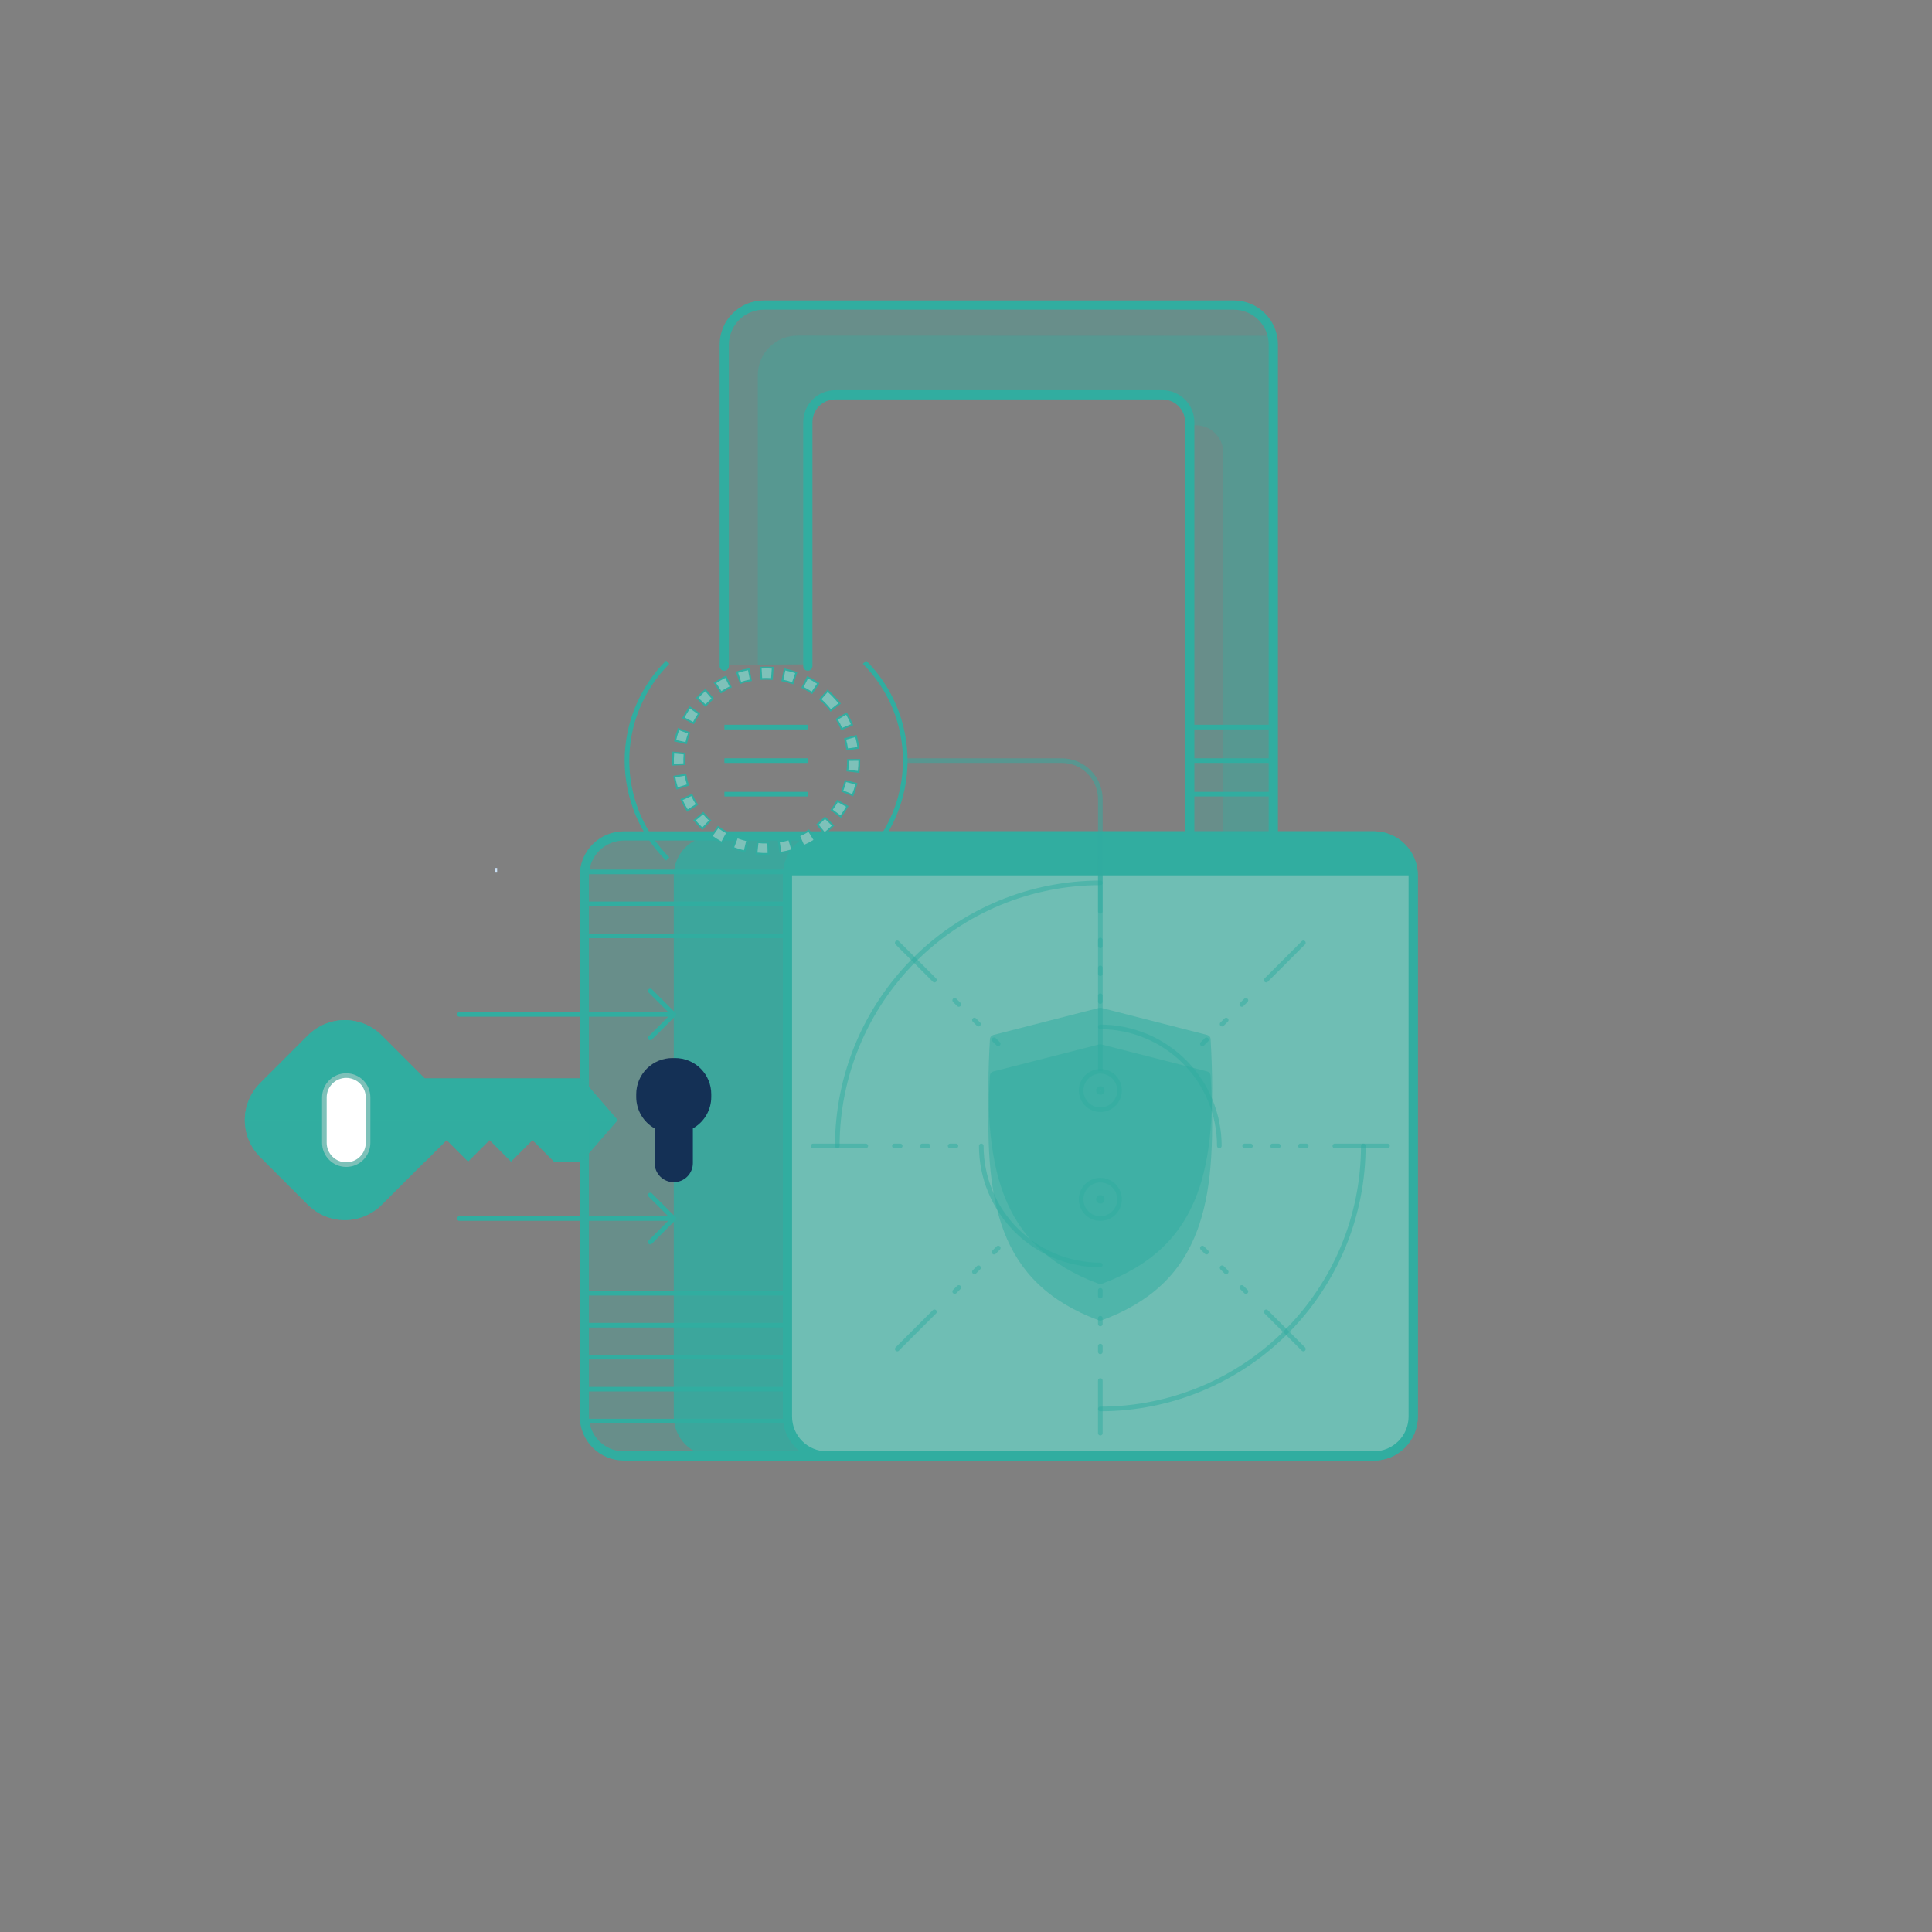 <?xml version="1.0" encoding="utf-8"?>
<!-- Generator: Adobe Illustrator 16.0.0, SVG Export Plug-In . SVG Version: 6.00 Build 0)  -->
<!DOCTYPE svg PUBLIC "-//W3C//DTD SVG 1.1//EN" "http://www.w3.org/Graphics/SVG/1.1/DTD/svg11.dtd">
<svg version="1.1" id="Layer_1" xmlns="http://www.w3.org/2000/svg" xmlns:xlink="http://www.w3.org/1999/xlink" x="0px" y="0px"
	 width="1080px" height="1080px" viewBox="0 0 1080 1080" enable-background="new 0 0 1080 1080" xml:space="preserve">
<rect x="0" y="0" width="1080" height="1080" fill="#808080" stroke="none"/>
<g>
	<path fill="#31ADA0" d="M172.11,673.479l-26.708-26.711c-1.354-1.355-2.563-2.83-3.627-4.423c-1.063-1.594-1.962-3.274-2.695-5.045
		s-1.285-3.595-1.661-5.474c-0.372-1.878-0.559-3.776-0.559-5.691c0-1.916,0.187-3.813,0.559-5.692
		c0.376-1.88,0.928-3.704,1.661-5.474s1.632-3.452,2.695-5.045c1.063-1.594,2.272-3.067,3.627-4.424l26.708-26.709
		c1.354-1.355,2.828-2.564,4.422-3.629c1.592-1.062,3.273-1.961,5.044-2.695c1.771-0.732,3.597-1.285,5.474-1.659
		c1.879-0.374,3.775-0.56,5.691-0.56s3.814,0.186,5.691,0.56c1.879,0.374,3.703,0.927,5.472,1.659
		c1.771,0.734,3.452,1.633,5.046,2.695c1.592,1.064,3.068,2.273,4.421,3.629l24.041,24.042h87.685l20.174,23.317l-20.189,23.301
		h-15.548l0.127-0.143l-11.997-11.998l-11.996,11.998l-11.997-11.998l-11.997,11.998l-11.996-11.998L237.68,649.31l-0.282,0.143
		l-24.041,24.043c-1.357,1.354-2.828,2.562-4.42,3.625c-1.596,1.062-3.275,1.96-5.047,2.692c-1.768,0.732-3.594,1.284-5.471,1.657
		c-1.879,0.373-3.775,0.559-5.689,0.559c-1.914-0.001-3.811-0.188-5.689-0.562c-1.877-0.375-3.703-0.928-5.471-1.662
		c-1.768-0.732-3.45-1.631-5.041-2.695C174.937,676.044,173.465,674.833,172.11,673.479L172.11,673.479z"/>
	<path opacity="0.3" fill="#31ADA0" d="M689.693,170.581H426.973c-1.45,0-2.889,0.141-4.313,0.425
		c-1.421,0.282-2.805,0.702-4.143,1.256c-1.343,0.556-2.613,1.237-3.822,2.043c-1.205,0.807-2.322,1.723-3.348,2.749
		s-1.943,2.142-2.75,3.349c-0.806,1.207-1.486,2.48-2.041,3.82c-0.555,1.342-0.975,2.724-1.256,4.147
		c-0.285,1.423-0.426,2.861-0.426,4.312v178.847h46.645V236.032c0-1.007,0.098-2.003,0.293-2.99
		c0.199-0.988,0.488-1.946,0.872-2.875c0.388-0.931,0.858-1.813,1.417-2.651c0.559-0.836,1.195-1.61,1.904-2.322
		c0.712-0.712,1.486-1.348,2.324-1.907c0.837-0.559,1.719-1.031,2.65-1.417c0.93-0.385,1.888-0.675,2.877-0.872
		c0.984-0.196,1.982-0.294,2.986-0.294h182.916c1.008,0,2.002,0.098,2.991,0.294c0.987,0.197,1.944,0.487,2.874,0.872
		c0.93,0.386,1.814,0.858,2.65,1.417s1.609,1.195,2.322,1.907c0.712,0.712,1.348,1.486,1.906,2.322
		c0.559,0.837,1.032,1.72,1.417,2.651c0.385,0.93,0.677,1.888,0.872,2.875c0.195,0.987,0.294,1.983,0.294,2.99v280.449h24.607
		c1.452,0,2.892-0.141,4.313-0.424c1.421-0.283,2.805-0.703,4.145-1.258c1.341-0.556,2.614-1.235,3.82-2.042
		c1.207-0.806,2.322-1.723,3.348-2.749c1.027-1.026,1.945-2.144,2.75-3.35c0.806-1.207,1.486-2.48,2.043-3.82
		c0.555-1.34,0.975-2.723,1.257-4.146c0.282-1.424,0.425-2.861,0.425-4.312V192.619c-0.004-1.448-0.15-2.883-0.434-4.302
		c-0.287-1.42-0.711-2.799-1.268-4.136s-1.237-2.606-2.045-3.81c-0.807-1.203-1.725-2.316-2.748-3.339
		c-1.027-1.023-2.141-1.936-3.347-2.74c-1.206-0.804-2.478-1.482-3.815-2.036c-1.338-0.553-2.719-0.971-4.139-1.253
		C692.577,170.722,691.144,170.581,689.693,170.581z"/>
	<path opacity="0.3" fill="#31ADA0" d="M445.707,187.614c-1.448,0-2.886,0.142-4.31,0.425c-1.425,0.283-2.806,0.703-4.144,1.258
		c-1.343,0.556-2.616,1.235-3.823,2.042c-1.204,0.806-2.322,1.723-3.35,2.749c-1.025,1.026-1.94,2.142-2.748,3.349
		c-0.805,1.207-1.486,2.48-2.04,3.822c-0.555,1.34-0.976,2.723-1.257,4.146c-0.285,1.424-0.426,2.861-0.426,4.312v161.813
		l27.908-0.285V236.032c0-1.007,0.098-2.003,0.293-2.99c0.199-0.988,0.488-1.946,0.872-2.875c0.388-0.931,0.858-1.813,1.417-2.651
		c0.559-0.836,1.195-1.61,1.906-2.322c0.71-0.712,1.484-1.348,2.322-1.907c0.837-0.559,1.719-1.031,2.65-1.417
		c0.93-0.385,1.888-0.675,2.877-0.872c0.984-0.196,1.982-0.294,2.988-0.294h182.914c1.008,0,2.002,0.098,2.991,0.294
		c0.987,0.197,1.944,0.487,2.874,0.872c0.93,0.386,1.814,0.858,2.65,1.417s1.609,1.195,2.322,1.907
		c0.712,0.712,1.348,1.486,1.906,2.322c0.559,0.837,1.032,1.72,1.417,2.651c0.385,0.93,0.677,1.888,0.872,2.875
		c0.195,0.987,0.294,1.983,0.294,2.99v1.705h3.409c1.009,0,2.002,0.098,2.992,0.295c0.984,0.196,1.944,0.486,2.874,0.872
		c0.929,0.385,1.813,0.856,2.649,1.416c0.836,0.561,1.611,1.195,2.322,1.907c0.713,0.712,1.348,1.486,1.907,2.324
		c0.56,0.836,1.032,1.72,1.415,2.65c0.387,0.929,0.678,1.889,0.873,2.875c0.197,0.987,0.295,1.984,0.295,2.99v263.416h5.87
		c1.452,0,2.892-0.141,4.313-0.424c1.421-0.283,2.805-0.703,4.145-1.258c1.341-0.556,2.614-1.235,3.82-2.042
		c1.207-0.806,2.322-1.723,3.348-2.749c1.027-1.026,1.945-2.144,2.75-3.35c0.806-1.207,1.486-2.48,2.043-3.82
		c0.555-1.34,0.975-2.723,1.257-4.146c0.282-1.424,0.425-2.861,0.425-4.312V192.619c-0.014-1.597-0.193-3.175-0.537-4.736
		c-0.915-0.118-1.838-0.182-2.762-0.19L445.707,187.614z"/>
	<path fill="none" stroke="#31ADA0" stroke-width="5.162" stroke-linecap="round" stroke-linejoin="round" d="M451.58,372.382
		v-136.35c0-1.007,0.101-2.003,0.296-2.99c0.196-0.988,0.488-1.946,0.87-2.875c0.387-0.931,0.86-1.813,1.419-2.651
		c0.559-0.836,1.195-1.61,1.904-2.322c0.712-0.712,1.486-1.348,2.324-1.907c0.837-0.559,1.719-1.031,2.648-1.417
		c0.932-0.385,1.887-0.675,2.877-0.872c0.986-0.196,1.982-0.294,2.988-0.294h182.852c1.008,0,2.002,0.098,2.991,0.294
		c0.987,0.197,1.944,0.487,2.874,0.872c0.93,0.386,1.814,0.858,2.65,1.417s1.609,1.195,2.322,1.907
		c0.712,0.712,1.348,1.486,1.906,2.322c0.559,0.837,1.032,1.72,1.417,2.651c0.385,0.93,0.677,1.888,0.872,2.875
		c0.195,0.987,0.294,1.983,0.294,2.99v280.449h24.607c1.452,0,2.892-0.141,4.313-0.424c1.421-0.283,2.805-0.703,4.145-1.258
		c1.341-0.556,2.614-1.235,3.82-2.042c1.207-0.806,2.322-1.723,3.348-2.749c1.027-1.026,1.945-2.144,2.75-3.35
		c0.806-1.207,1.486-2.48,2.043-3.82c0.555-1.34,0.975-2.723,1.257-4.146c0.282-1.424,0.425-2.861,0.425-4.312V192.619
		c0-1.45-0.143-2.888-0.425-4.312c-0.282-1.423-0.702-2.805-1.257-4.146c-0.557-1.341-1.237-2.615-2.043-3.822
		c-0.805-1.207-1.723-2.322-2.75-3.349c-1.025-1.026-2.141-1.942-3.348-2.749c-1.206-0.807-2.479-1.488-3.82-2.043
		c-1.34-0.554-2.724-0.974-4.145-1.257c-1.422-0.283-2.861-0.425-4.313-0.425H426.973c-1.45,0-2.889,0.142-4.313,0.425
		c-1.421,0.283-2.805,0.703-4.143,1.257c-1.343,0.555-2.613,1.236-3.822,2.043c-1.205,0.806-2.322,1.723-3.348,2.749
		c-1.025,1.026-1.943,2.142-2.75,3.349c-0.806,1.207-1.486,2.48-2.041,3.822c-0.555,1.34-0.975,2.723-1.256,4.146
		c-0.285,1.424-0.426,2.861-0.426,4.312v179.763"/>
	
		<line fill="none" stroke="#31ADA0" stroke-width="2.581" stroke-miterlimit="10" x1="404.937" y1="406.448" x2="451.58" y2="406.448"/>
	
		<line fill="none" stroke="#31ADA0" stroke-width="2.581" stroke-miterlimit="10" x1="404.937" y1="425.188" x2="451.58" y2="425.188"/>
	
		<line fill="none" stroke="#31ADA0" stroke-width="2.581" stroke-miterlimit="10" x1="404.937" y1="443.941" x2="451.58" y2="443.941"/>
	
		<line fill="none" stroke="#31ADA0" stroke-width="2.581" stroke-linecap="round" stroke-linejoin="round" x1="665.086" y1="406.448" x2="711.729" y2="406.448"/>
	
		<line fill="none" stroke="#31ADA0" stroke-width="2.581" stroke-linecap="round" stroke-linejoin="round" x1="665.086" y1="425.188" x2="711.729" y2="425.188"/>
	
		<line fill="none" stroke="#31ADA0" stroke-width="2.581" stroke-linecap="round" stroke-linejoin="round" x1="665.086" y1="443.941" x2="711.729" y2="443.941"/>
	<path opacity="0.3" fill="#31ADA0" d="M348.711,467.29H767.94c1.445,0,2.879,0.141,4.299,0.424c1.42,0.282,2.795,0.7,4.133,1.253
		c1.339,0.555,2.607,1.233,3.809,2.037c1.205,0.804,2.318,1.718,3.341,2.742c1.022,1.022,1.936,2.136,2.741,3.339
		c0.805,1.203,1.482,2.473,2.037,3.81c0.553,1.337,0.971,2.715,1.252,4.135c0.282,1.419,0.426,2.852,0.426,4.299v302.518
		c0,1.447-0.144,2.881-0.426,4.3c-0.281,1.419-0.699,2.797-1.252,4.134c-0.555,1.337-1.232,2.606-2.037,3.811
		c-0.806,1.203-1.719,2.316-2.741,3.34c-1.022,1.021-2.136,1.936-3.341,2.74c-1.201,0.804-2.47,1.482-3.809,2.037
		c-1.338,0.553-2.713,0.971-4.133,1.254c-1.42,0.282-2.854,0.423-4.299,0.423H348.711c-1.448,0-2.882-0.141-4.298-0.423
		c-1.42-0.283-2.799-0.701-4.137-1.254c-1.333-0.555-2.604-1.233-3.809-2.037c-1.204-0.805-2.314-1.719-3.34-2.74
		c-1.023-1.024-1.936-2.137-2.738-3.34c-0.803-1.204-1.484-2.474-2.035-3.811c-0.555-1.337-0.973-2.715-1.258-4.134
		c-0.281-1.419-0.42-2.853-0.42-4.3V489.329c0-1.448,0.139-2.88,0.42-4.299c0.285-1.419,0.703-2.798,1.258-4.135
		c0.551-1.337,1.232-2.607,2.035-3.81c0.803-1.203,1.715-2.316,2.738-3.339c1.025-1.024,2.136-1.938,3.34-2.742
		c1.205-0.804,2.476-1.482,3.809-2.037c1.338-0.553,2.717-0.971,4.137-1.253C345.829,467.431,347.263,467.29,348.711,467.29z"/>
	<path opacity="0.8" fill="#31ADA0" d="M398.686,467.29h369.272c1.445,0,2.877,0.141,4.295,0.424c1.42,0.282,2.801,0.7,4.135,1.253
		c1.338,0.555,2.608,1.233,3.811,2.037c1.201,0.804,2.314,1.718,3.338,2.742c1.025,1.022,1.938,2.136,2.742,3.339
		c0.803,1.203,1.482,2.473,2.036,3.81s0.97,2.715,1.252,4.135c0.284,1.419,0.425,2.852,0.425,4.299v302.518
		c0,1.447-0.141,2.881-0.425,4.3c-0.282,1.419-0.698,2.797-1.252,4.134s-1.233,2.606-2.036,3.811
		c-0.805,1.203-1.717,2.316-2.742,3.34c-1.023,1.021-2.137,1.936-3.338,2.74c-1.202,0.804-2.473,1.482-3.811,2.037
		c-1.334,0.553-2.715,0.971-4.135,1.254c-1.418,0.282-2.85,0.423-4.295,0.423H398.686c-1.448,0-2.88-0.141-4.298-0.423
		c-1.42-0.283-2.799-0.701-4.137-1.254c-1.333-0.555-2.604-1.233-3.809-2.037c-1.201-0.805-2.314-1.719-3.34-2.74
		c-1.023-1.024-1.936-2.137-2.738-3.34c-0.803-1.204-1.481-2.474-2.035-3.811c-0.555-1.337-0.973-2.715-1.258-4.134
		c-0.281-1.419-0.42-2.853-0.42-4.3V489.329c0-1.448,0.139-2.88,0.42-4.299c0.285-1.419,0.703-2.798,1.258-4.135
		c0.554-1.337,1.232-2.607,2.035-3.81c0.803-1.203,1.715-2.316,2.738-3.339c1.025-1.024,2.139-1.938,3.34-2.742
		c1.205-0.804,2.476-1.482,3.809-2.037c1.338-0.553,2.717-0.971,4.137-1.253C395.806,467.431,397.237,467.29,398.686,467.29z"/>
	<path fill="none" stroke="#31ADA0" stroke-width="5.162" stroke-linecap="round" stroke-linejoin="round" d="M348.711,467.29
		H767.94c1.445,0,2.879,0.141,4.299,0.424c1.42,0.282,2.795,0.7,4.133,1.253c1.339,0.555,2.607,1.233,3.809,2.037
		c1.205,0.804,2.318,1.718,3.341,2.742c1.022,1.022,1.936,2.136,2.741,3.339c0.805,1.203,1.482,2.473,2.037,3.81
		c0.553,1.337,0.971,2.715,1.252,4.135c0.282,1.419,0.426,2.852,0.426,4.299v302.518c0,1.447-0.144,2.881-0.426,4.3
		c-0.281,1.419-0.699,2.797-1.252,4.134c-0.555,1.337-1.232,2.606-2.037,3.811c-0.806,1.203-1.719,2.316-2.741,3.34
		s-2.136,1.936-3.341,2.74c-1.201,0.804-2.47,1.482-3.809,2.037c-1.338,0.553-2.713,0.971-4.133,1.254
		c-1.42,0.282-2.854,0.423-4.299,0.423H348.711c-1.448,0-2.882-0.141-4.298-0.423c-1.42-0.283-2.799-0.701-4.137-1.254
		c-1.333-0.555-2.604-1.233-3.809-2.037c-1.204-0.805-2.314-1.717-3.34-2.74c-1.023-1.023-1.936-2.137-2.738-3.34
		c-0.803-1.204-1.484-2.474-2.035-3.811c-0.555-1.337-0.973-2.715-1.258-4.134c-0.281-1.419-0.42-2.853-0.42-4.3V489.329
		c0-1.448,0.139-2.88,0.42-4.299c0.285-1.419,0.703-2.798,1.258-4.135c0.551-1.337,1.232-2.607,2.035-3.81
		c0.803-1.203,1.715-2.316,2.738-3.339c1.025-1.024,2.136-1.938,3.34-2.742c1.205-0.804,2.476-1.482,3.809-2.037
		c1.338-0.553,2.717-0.971,4.137-1.253C345.829,467.431,347.263,467.29,348.711,467.29z"/>
	<path fill="#31ADA0" d="M462.22,467.29h305.738c1.445,0,2.877,0.141,4.295,0.424c1.42,0.282,2.801,0.7,4.135,1.253
		c1.338,0.555,2.608,1.233,3.811,2.037c1.201,0.804,2.314,1.718,3.338,2.742c1.025,1.022,1.938,2.136,2.742,3.339
		c0.803,1.203,1.482,2.473,2.036,3.81s0.97,2.715,1.252,4.135c0.284,1.419,0.425,2.852,0.425,4.299v302.518
		c0,1.447-0.141,2.881-0.425,4.3c-0.282,1.419-0.698,2.797-1.252,4.134s-1.233,2.606-2.036,3.811
		c-0.805,1.203-1.717,2.316-2.742,3.34c-1.023,1.021-2.137,1.936-3.338,2.74c-1.202,0.804-2.473,1.482-3.811,2.037
		c-1.334,0.553-2.715,0.971-4.135,1.254c-1.418,0.282-2.85,0.423-4.295,0.423H462.22c-1.445,0-2.879-0.141-4.299-0.423
		c-1.419-0.283-2.797-0.701-4.133-1.254c-1.338-0.555-2.609-1.233-3.812-2.037c-1.202-0.805-2.315-1.719-3.338-2.74
		c-1.022-1.024-1.938-2.137-2.743-3.34c-0.803-1.204-1.48-2.474-2.035-3.811s-0.971-2.715-1.252-4.134
		c-0.282-1.419-0.426-2.853-0.426-4.3V489.329c0-1.448,0.144-2.88,0.426-4.299c0.281-1.419,0.697-2.798,1.252-4.135
		s1.232-2.607,2.035-3.81c0.806-1.203,1.721-2.316,2.743-3.339c1.022-1.024,2.136-1.938,3.338-2.742s2.474-1.482,3.812-2.037
		c1.336-0.553,2.714-0.971,4.133-1.253C459.341,467.431,460.774,467.29,462.22,467.29z"/>
	<path opacity="0.8" fill="#7EC1B9" d="M440.183,489.329v302.518c0,1.452,0.144,2.889,0.426,4.312
		c0.281,1.422,0.702,2.805,1.257,4.145c0.557,1.342,1.237,2.615,2.042,3.822c0.806,1.207,1.723,2.323,2.751,3.349
		c1.024,1.026,2.141,1.942,3.347,2.749c1.207,0.807,2.48,1.487,3.82,2.043c1.342,0.555,2.725,0.975,4.146,1.258
		s2.859,0.424,4.312,0.424h305.75c1.453,0,2.889-0.141,4.312-0.424c1.422-0.283,2.805-0.703,4.146-1.258
		c1.341-0.556,2.614-1.236,3.82-2.043s2.323-1.723,3.348-2.749c1.027-1.025,1.944-2.142,2.747-3.349
		c0.809-1.207,1.489-2.48,2.046-3.82c0.554-1.342,0.972-2.723,1.257-4.146c0.281-1.424,0.426-2.86,0.426-4.312V489.329H440.183z"/>
	<path fill="none" stroke="#31ADA0" stroke-width="5.162" stroke-linecap="round" stroke-linejoin="round" d="M462.22,467.29
		h305.738c1.445,0,2.877,0.141,4.295,0.424c1.42,0.282,2.801,0.7,4.135,1.253c1.338,0.555,2.608,1.233,3.811,2.037
		c1.201,0.804,2.314,1.718,3.338,2.742c1.025,1.022,1.939,2.136,2.742,3.339c0.803,1.203,1.482,2.473,2.036,3.81
		s0.97,2.715,1.252,4.135c0.284,1.419,0.425,2.852,0.425,4.299v302.518c0,1.447-0.141,2.881-0.425,4.3
		c-0.282,1.419-0.698,2.797-1.252,4.134s-1.233,2.606-2.036,3.811c-0.803,1.203-1.717,2.316-2.742,3.34
		c-1.023,1.023-2.137,1.936-3.338,2.74c-1.202,0.804-2.473,1.482-3.811,2.037c-1.334,0.553-2.715,0.971-4.135,1.254
		c-1.418,0.282-2.85,0.423-4.295,0.423H462.22c-1.445,0-2.879-0.141-4.299-0.423c-1.419-0.283-2.797-0.701-4.133-1.254
		c-1.338-0.555-2.609-1.233-3.812-2.037c-1.202-0.805-2.315-1.717-3.338-2.74s-1.938-2.137-2.743-3.34
		c-0.803-1.204-1.48-2.474-2.035-3.811s-0.971-2.715-1.252-4.134c-0.282-1.419-0.426-2.853-0.426-4.3V489.329
		c0-1.448,0.144-2.88,0.426-4.299c0.281-1.419,0.697-2.798,1.252-4.135s1.232-2.607,2.035-3.81c0.806-1.203,1.721-2.316,2.743-3.339
		c1.022-1.024,2.136-1.938,3.338-2.742s2.474-1.482,3.812-2.037c1.336-0.553,2.714-0.971,4.133-1.253
		C459.341,467.431,460.774,467.29,462.22,467.29z"/>
	<path opacity="0.5" fill="#31ADA0" d="M615.065,738.235c-0.305-0.002-0.602-0.061-0.884-0.173
		c-56.18-20.901-64.846-65.989-60.803-136.791c0.033-0.557,0.225-1.052,0.583-1.481c0.354-0.432,0.801-0.716,1.343-0.855
		l59.08-15.107c0.423-0.112,0.844-0.112,1.265,0l59.158,15.107c0.543,0.14,0.99,0.424,1.346,0.855
		c0.355,0.43,0.547,0.925,0.58,1.481c2.309,40.523,0,66.414-7.479,86.542c-9.045,24.122-26,40.082-53.338,50.249
		C615.644,738.168,615.357,738.227,615.065,738.235z"/>
	<path opacity="0.5" fill="#31ADA0" d="M615.065,717.824c-0.305,0.002-0.602-0.05-0.884-0.159
		c-56.18-20.9-64.846-65.988-60.803-136.79c0.028-0.558,0.225-1.053,0.578-1.483c0.356-0.432,0.803-0.716,1.348-0.854l59.08-15.123
		c0.423-0.097,0.844-0.097,1.265,0l59.158,15.123c0.545,0.138,0.992,0.422,1.348,0.854c0.356,0.431,0.55,0.926,0.578,1.483
		c2.309,40.524,0,66.399-7.479,86.526c-9.045,24.122-26,40.098-53.338,50.264C615.642,717.767,615.357,717.819,615.065,717.824z"/>
	<path opacity="0.5" fill="none" stroke="#31ADA0" stroke-width="2.581" stroke-miterlimit="10" d="M604.362,670.448
		c0,0.704,0.068,1.403,0.205,2.094c0.139,0.691,0.342,1.363,0.611,2.014c0.27,0.651,0.603,1.271,0.992,1.855
		c0.392,0.587,0.838,1.129,1.335,1.627s1.042,0.944,1.625,1.336c0.588,0.393,1.206,0.722,1.858,0.992
		c0.65,0.27,1.322,0.473,2.012,0.609c0.693,0.139,1.391,0.207,2.094,0.207c0.707,0,1.404-0.068,2.096-0.207
		c0.689-0.137,1.361-0.34,2.014-0.609c0.65-0.271,1.269-0.6,1.854-0.992c0.588-0.392,1.129-0.838,1.628-1.336
		s0.943-1.04,1.335-1.627c0.393-0.585,0.723-1.204,0.992-1.855c0.27-0.65,0.473-1.322,0.609-2.014
		c0.139-0.69,0.207-1.39,0.207-2.094c0-0.705-0.068-1.403-0.207-2.095c-0.137-0.692-0.34-1.363-0.609-2.013
		c-0.27-0.652-0.6-1.271-0.992-1.857c-0.392-0.585-0.836-1.127-1.335-1.627c-0.499-0.498-1.04-0.942-1.628-1.334
		c-0.585-0.392-1.203-0.723-1.854-0.992c-0.652-0.27-1.324-0.474-2.014-0.611c-0.691-0.137-1.389-0.207-2.096-0.207
		c-0.703,0-1.402,0.067-2.094,0.205c-0.692,0.137-1.363,0.34-2.016,0.609c-0.65,0.269-1.271,0.6-1.857,0.991
		c-0.585,0.392-1.129,0.837-1.627,1.335c-0.496,0.499-0.943,1.041-1.333,1.628c-0.392,0.587-0.724,1.205-0.993,1.857
		c-0.268,0.651-0.474,1.323-0.607,2.015C604.429,669.045,604.362,669.743,604.362,670.448z"/>
	<path opacity="0.5" fill="none" stroke="#31ADA0" stroke-width="2.581" stroke-miterlimit="10" d="M613.991,670.448
		c0,0.305,0.109,0.565,0.324,0.781s0.476,0.323,0.779,0.323c0.306,0,0.568-0.107,0.783-0.323s0.322-0.477,0.322-0.781
		s-0.107-0.565-0.322-0.781c-0.217-0.216-0.478-0.324-0.783-0.324c-0.307-0.004-0.568,0.102-0.783,0.318
		C614.091,669.879,613.985,670.141,613.991,670.448z"/>
	<path opacity="0.5" fill="none" stroke="#31ADA0" stroke-width="2.581" stroke-miterlimit="10" d="M615.095,598.855V446.768
		c0-1.417-0.139-2.821-0.416-4.21c-0.277-1.388-0.688-2.738-1.229-4.046c-0.545-1.308-1.209-2.552-1.997-3.729
		c-0.786-1.178-1.683-2.268-2.681-3.27c-1.004-1.001-2.094-1.896-3.269-2.683c-1.181-0.787-2.423-1.453-3.731-1.995
		c-1.308-0.542-2.658-0.952-4.046-1.229c-1.388-0.277-2.793-0.417-4.208-0.417h-87.481"/>
	<path opacity="0.5" fill="none" stroke="#31ADA0" stroke-width="2.581" stroke-miterlimit="10" d="M615.095,620.326
		c0.707,0,1.404-0.069,2.096-0.207c0.689-0.138,1.361-0.342,2.014-0.61c0.65-0.27,1.269-0.601,1.854-0.992
		c0.588-0.393,1.129-0.837,1.628-1.335s0.943-1.04,1.335-1.627c0.393-0.587,0.723-1.204,0.992-1.855
		c0.27-0.652,0.473-1.323,0.609-2.015c0.139-0.691,0.207-1.389,0.207-2.094s-0.068-1.404-0.207-2.094
		c-0.137-0.692-0.34-1.363-0.609-2.015s-0.6-1.271-0.992-1.855c-0.392-0.587-0.836-1.129-1.335-1.627s-1.04-0.944-1.628-1.335
		c-0.585-0.392-1.203-0.723-1.854-0.992c-0.652-0.27-1.324-0.473-2.014-0.61c-0.691-0.138-1.389-0.207-2.096-0.207
		c-0.703,0-1.4,0.069-2.094,0.207c-0.689,0.138-1.361,0.341-2.012,0.61c-0.652,0.27-1.271,0.601-1.858,0.992
		c-0.583,0.391-1.128,0.837-1.625,1.335s-0.943,1.04-1.333,1.627c-0.392,0.585-0.725,1.204-0.994,1.855
		c-0.268,0.651-0.473,1.322-0.611,2.015c-0.137,0.689-0.205,1.389-0.205,2.094s0.068,1.402,0.205,2.094
		c0.139,0.692,0.344,1.362,0.611,2.015c0.27,0.651,0.603,1.269,0.994,1.855c0.39,0.587,0.836,1.129,1.333,1.627
		s1.042,0.942,1.625,1.335c0.588,0.392,1.206,0.723,1.858,0.992c0.65,0.269,1.322,0.473,2.012,0.61
		C613.694,620.257,614.392,620.326,615.095,620.326z"/>
	<path opacity="0.5" fill="none" stroke="#31ADA0" stroke-width="2.581" stroke-miterlimit="10" d="M615.095,610.696
		c0.306-0.003,0.563-0.111,0.776-0.328c0.212-0.215,0.323-0.474,0.323-0.777s-0.111-0.562-0.323-0.779
		c-0.213-0.215-0.471-0.323-0.776-0.326c-0.301,0.003-0.559,0.111-0.774,0.326c-0.215,0.217-0.32,0.476-0.32,0.779
		s0.105,0.562,0.32,0.777C614.536,610.585,614.794,610.693,615.095,610.696z"/>
	<path fill="#143055" d="M377.423,591.452h-1.579c-1.323,0-2.636,0.129-3.935,0.387c-1.301,0.259-2.562,0.641-3.787,1.148
		c-1.225,0.507-2.385,1.128-3.488,1.863c-1.102,0.736-2.123,1.572-3.059,2.51c-0.938,0.937-1.773,1.955-2.512,3.057
		c-0.736,1.102-1.359,2.264-1.865,3.488c-0.508,1.224-0.893,2.485-1.152,3.785c-0.258,1.3-0.387,2.611-0.39,3.938v1.578
		c0.003,1.791,0.237,3.549,0.705,5.276c0.468,1.729,1.156,3.366,2.06,4.91c0.903,1.545,1.995,2.944,3.273,4.2
		c1.275,1.255,2.695,2.321,4.253,3.199v19.371c0,0.701,0.069,1.396,0.206,2.084c0.139,0.688,0.339,1.357,0.609,2.005
		c0.268,0.648,0.597,1.265,0.986,1.848c0.389,0.583,0.831,1.123,1.328,1.62c0.497,0.496,1.037,0.939,1.62,1.328
		c0.583,0.39,1.199,0.72,1.849,0.988c0.646,0.27,1.314,0.471,2.003,0.608c0.688,0.136,1.384,0.205,2.086,0.205
		c0.7,0,1.397-0.069,2.085-0.205c0.689-0.138,1.355-0.339,2.003-0.608c0.649-0.269,1.267-0.599,1.849-0.988
		c0.584-0.389,1.123-0.832,1.621-1.328c0.494-0.497,0.936-1.037,1.328-1.62c0.389-0.583,0.717-1.199,0.986-1.848
		c0.271-0.647,0.471-1.316,0.609-2.005c0.137-0.688,0.205-1.383,0.205-2.084v-19.371c1.559-0.879,2.973-1.947,4.249-3.203
		c1.276-1.255,2.362-2.655,3.267-4.199c0.902-1.547,1.588-3.182,2.057-4.909s0.703-3.485,0.703-5.274v-1.578
		c0-1.325-0.13-2.638-0.388-3.937c-0.259-1.3-0.641-2.562-1.147-3.784c-0.506-1.225-1.127-2.388-1.863-3.488
		c-0.736-1.102-1.572-2.121-2.509-3.058s-1.956-1.772-3.058-2.509s-2.266-1.358-3.488-1.865c-1.225-0.506-2.485-0.89-3.785-1.148
		C380.059,591.581,378.749,591.452,377.423,591.452z"/>
	
		<line fill="none" stroke="#C8DFF5" stroke-width="2.581" stroke-miterlimit="10" x1="276.544" y1="486.502" x2="277.915" y2="486.502"/>
	
		<line opacity="0.5" fill="none" stroke="#31ADA0" stroke-width="2.581" stroke-linecap="round" stroke-linejoin="round" x1="615.08" y1="480.029" x2="615.08" y2="509.456"/>
	
		<line opacity="0.5" fill="none" stroke="#31ADA0" stroke-width="2.581" stroke-linecap="round" stroke-linejoin="round" x1="615.08" y1="525.463" x2="615.08" y2="528.716"/>
	
		<line opacity="0.5" fill="none" stroke="#31ADA0" stroke-width="2.581" stroke-linecap="round" stroke-linejoin="round" x1="615.08" y1="541.045" x2="615.08" y2="544.297"/>
	
		<line opacity="0.5" fill="none" stroke="#31ADA0" stroke-width="2.581" stroke-linecap="round" stroke-linejoin="round" x1="615.08" y1="556.627" x2="615.08" y2="559.879"/>
	
		<line opacity="0.5" fill="none" stroke="#31ADA0" stroke-width="2.581" stroke-linecap="round" stroke-linejoin="round" x1="615.08" y1="801.146" x2="615.08" y2="771.72"/>
	
		<line opacity="0.5" fill="none" stroke="#31ADA0" stroke-width="2.581" stroke-linecap="round" stroke-linejoin="round" x1="615.08" y1="755.696" x2="615.08" y2="752.46"/>
	
		<line opacity="0.5" fill="none" stroke="#31ADA0" stroke-width="2.581" stroke-linecap="round" stroke-linejoin="round" x1="615.08" y1="740.114" x2="615.08" y2="736.878"/>
	
		<line opacity="0.5" fill="none" stroke="#31ADA0" stroke-width="2.581" stroke-linecap="round" stroke-linejoin="round" x1="615.08" y1="724.549" x2="615.08" y2="721.297"/>
	
		<line opacity="0.5" fill="none" stroke="#31ADA0" stroke-width="2.581" stroke-linecap="round" stroke-linejoin="round" x1="728.605" y1="527.058" x2="707.8" y2="547.865"/>
	
		<line opacity="0.5" fill="none" stroke="#31ADA0" stroke-width="2.581" stroke-linecap="round" stroke-linejoin="round" x1="696.468" y1="559.184" x2="694.179" y2="561.489"/>
	
		<line opacity="0.5" fill="none" stroke="#31ADA0" stroke-width="2.581" stroke-linecap="round" stroke-linejoin="round" x1="685.45" y1="570.203" x2="683.161" y2="572.492"/>
	
		<line opacity="0.5" fill="none" stroke="#31ADA0" stroke-width="2.581" stroke-linecap="round" stroke-linejoin="round" x1="674.447" y1="581.223" x2="672.142" y2="583.512"/>
	
		<line opacity="0.5" fill="none" stroke="#31ADA0" stroke-width="2.581" stroke-linecap="round" stroke-linejoin="round" x1="501.571" y1="754.118" x2="522.375" y2="733.311"/>
	
		<line opacity="0.5" fill="none" stroke="#31ADA0" stroke-width="2.581" stroke-linecap="round" stroke-linejoin="round" x1="533.693" y1="721.976" x2="535.982" y2="719.687"/>
	
		<line opacity="0.5" fill="none" stroke="#31ADA0" stroke-width="2.581" stroke-linecap="round" stroke-linejoin="round" x1="544.71" y1="710.973" x2="546.999" y2="708.667"/>
	
		<line opacity="0.5" fill="none" stroke="#31ADA0" stroke-width="2.581" stroke-linecap="round" stroke-linejoin="round" x1="555.713" y1="699.953" x2="558.019" y2="697.648"/>
	
		<line opacity="0.5" fill="none" stroke="#31ADA0" stroke-width="2.581" stroke-linecap="round" stroke-linejoin="round" x1="775.612" y1="640.58" x2="746.188" y2="640.58"/>
	
		<line opacity="0.5" fill="none" stroke="#31ADA0" stroke-width="2.581" stroke-linecap="round" stroke-linejoin="round" x1="730.183" y1="640.58" x2="726.933" y2="640.58"/>
	
		<line opacity="0.5" fill="none" stroke="#31ADA0" stroke-width="2.581" stroke-linecap="round" stroke-linejoin="round" x1="714.604" y1="640.58" x2="711.351" y2="640.58"/>
	
		<line opacity="0.5" fill="none" stroke="#31ADA0" stroke-width="2.581" stroke-linecap="round" stroke-linejoin="round" x1="699.024" y1="640.58" x2="695.772" y2="640.58"/>
	
		<line opacity="0.5" fill="none" stroke="#31ADA0" stroke-width="2.581" stroke-linecap="round" stroke-linejoin="round" x1="454.548" y1="640.58" x2="483.97" y2="640.58"/>
	
		<line opacity="0.5" fill="none" stroke="#31ADA0" stroke-width="2.581" stroke-linecap="round" stroke-linejoin="round" x1="499.978" y1="640.58" x2="503.228" y2="640.58"/>
	
		<line opacity="0.5" fill="none" stroke="#31ADA0" stroke-width="2.581" stroke-linecap="round" stroke-linejoin="round" x1="515.556" y1="640.58" x2="518.808" y2="640.58"/>
	
		<line opacity="0.5" fill="none" stroke="#31ADA0" stroke-width="2.581" stroke-linecap="round" stroke-linejoin="round" x1="531.137" y1="640.58" x2="534.372" y2="640.58"/>
	
		<line opacity="0.5" fill="none" stroke="#31ADA0" stroke-width="2.581" stroke-linecap="round" stroke-linejoin="round" x1="728.605" y1="754.118" x2="707.8" y2="733.311"/>
	
		<line opacity="0.5" fill="none" stroke="#31ADA0" stroke-width="2.581" stroke-linecap="round" stroke-linejoin="round" x1="696.468" y1="721.976" x2="694.179" y2="719.687"/>
	
		<line opacity="0.5" fill="none" stroke="#31ADA0" stroke-width="2.581" stroke-linecap="round" stroke-linejoin="round" x1="685.45" y1="710.973" x2="683.161" y2="708.667"/>
	
		<line opacity="0.5" fill="none" stroke="#31ADA0" stroke-width="2.581" stroke-linecap="round" stroke-linejoin="round" x1="674.447" y1="699.953" x2="672.142" y2="697.648"/>
	
		<line opacity="0.5" fill="none" stroke="#31ADA0" stroke-width="2.581" stroke-linecap="round" stroke-linejoin="round" x1="501.555" y1="527.058" x2="522.375" y2="547.865"/>
	
		<line opacity="0.5" fill="none" stroke="#31ADA0" stroke-width="2.581" stroke-linecap="round" stroke-linejoin="round" x1="533.693" y1="559.184" x2="535.982" y2="561.489"/>
	
		<line opacity="0.5" fill="none" stroke="#31ADA0" stroke-width="2.581" stroke-linecap="round" stroke-linejoin="round" x1="544.71" y1="570.203" x2="546.999" y2="572.492"/>
	
		<line opacity="0.5" fill="none" stroke="#31ADA0" stroke-width="2.581" stroke-linecap="round" stroke-linejoin="round" x1="555.713" y1="581.223" x2="558.019" y2="583.512"/>
	<path opacity="0.5" fill="none" stroke="#31ADA0" stroke-width="2.581" stroke-linecap="round" stroke-linejoin="round" d="
		M762.099,640.564c0,4.815-0.234,9.62-0.707,14.413s-1.18,9.552-2.119,14.275s-2.109,9.391-3.505,13.999
		c-1.4,4.608-3.021,9.138-4.864,13.588c-1.84,4.449-3.9,8.798-6.17,13.046c-2.27,4.247-4.74,8.373-7.416,12.377
		c-2.676,4.005-5.539,7.869-8.595,11.592s-6.286,7.287-9.688,10.693c-3.407,3.404-6.967,6.635-10.689,9.69
		c-3.723,3.055-7.586,5.921-11.588,8.596c-4.005,2.676-8.129,5.149-12.377,7.419c-4.246,2.271-8.592,4.326-13.041,6.17
		s-8.977,3.463-13.586,4.861c-4.606,1.398-9.27,2.567-13.992,3.506c-4.723,0.94-9.48,1.646-14.271,2.118s-9.596,0.708-14.41,0.708"
		/>
	<path opacity="0.5" fill="none" stroke="#31ADA0" stroke-width="2.581" stroke-linecap="round" stroke-linejoin="round" d="
		M468.062,640.564c0-4.816,0.234-9.62,0.707-14.412c0.473-4.793,1.176-9.55,2.117-14.273c0.939-4.724,2.107-9.39,3.505-13.997
		c1.397-4.609,3.018-9.137,4.862-13.586c1.84-4.449,3.896-8.797,6.167-13.044c2.27-4.247,4.743-8.373,7.419-12.376
		c2.674-4.005,5.538-7.869,8.592-11.591c3.056-3.723,6.286-7.287,9.691-10.691c3.404-3.406,6.967-6.635,10.689-9.691
		c3.723-3.055,7.584-5.919,11.588-8.595c4.004-2.675,8.129-5.148,12.377-7.418c4.246-2.27,8.592-4.327,13.041-6.169
		c4.448-1.843,8.979-3.463,13.585-4.862c4.606-1.398,9.272-2.566,13.997-3.505c4.721-0.94,9.479-1.646,14.269-2.118
		c4.793-0.472,9.595-0.708,14.412-0.708"/>
	<path opacity="0.5" fill="none" stroke="#31ADA0" stroke-width="2.581" stroke-linecap="round" stroke-linejoin="round" d="
		M615.08,707.137c-2.179,0-4.353-0.107-6.522-0.321c-2.168-0.214-4.32-0.533-6.456-0.958c-2.139-0.426-4.248-0.954-6.337-1.588
		c-2.083-0.634-4.133-1.366-6.145-2.2c-2.015-0.836-3.98-1.766-5.902-2.793c-1.923-1.029-3.789-2.148-5.6-3.359
		c-1.814-1.212-3.561-2.51-5.248-3.892c-1.682-1.384-3.297-2.846-4.836-4.388c-1.541-1.543-3.003-3.155-4.387-4.841
		c-1.381-1.686-2.676-3.435-3.889-5.248c-1.209-1.812-2.328-3.68-3.355-5.603c-1.027-1.924-1.959-3.892-2.791-5.906
		c-0.836-2.015-1.566-4.064-2.2-6.15c-0.633-2.088-1.163-4.199-1.587-6.338c-0.425-2.139-0.744-4.293-0.957-6.462
		c-0.215-2.171-0.32-4.345-0.32-6.525"/>
	<path opacity="0.5" fill="none" stroke="#31ADA0" stroke-width="2.581" stroke-linecap="round" stroke-linejoin="round" d="
		M615.08,574.039c2.179,0,4.354,0.107,6.522,0.321c2.168,0.214,4.32,0.534,6.459,0.959c2.139,0.426,4.248,0.955,6.334,1.588
		c2.084,0.633,4.133,1.365,6.145,2.201c2.018,0.834,3.98,1.764,5.904,2.791s3.787,2.146,5.601,3.356
		c1.812,1.212,3.56,2.507,5.245,3.89c1.684,1.383,3.297,2.844,4.836,4.385c1.543,1.539,3.003,3.152,4.387,4.837
		c1.381,1.683,2.678,3.431,3.89,5.242c1.209,1.812,2.327,3.679,3.354,5.599c1.027,1.922,1.959,3.889,2.791,5.902
		c0.836,2.012,1.566,4.061,2.2,6.145c0.634,2.085,1.161,4.196,1.587,6.332c0.425,2.138,0.742,4.29,0.957,6.457
		c0.216,2.168,0.32,4.342,0.32,6.521"/>
	<polygon fill="#D4E8FF" points="285.54,649.452 285.667,649.31 285.81,649.452 	"/>
	<polygon fill="#D4E8FF" points="261.563,649.468 261.673,649.31 261.8,649.452 	"/>
	<path opacity="0.6" fill="#31ADA0" d="M172.11,673.479l-26.708-26.711c-1.354-1.355-2.563-2.83-3.627-4.423
		c-1.063-1.594-1.962-3.274-2.695-5.045s-1.285-3.595-1.661-5.474c-0.372-1.879-0.559-3.776-0.559-5.691
		c0-1.916,0.187-3.813,0.559-5.692c0.376-1.88,0.928-3.704,1.661-5.474c0.733-1.771,1.632-3.452,2.695-5.045
		c1.063-1.594,2.272-3.068,3.627-4.424l26.708-26.709c1.354-1.355,2.828-2.564,4.422-3.629c1.592-1.062,3.273-1.961,5.044-2.695
		c1.771-0.732,3.597-1.285,5.474-1.659c1.879-0.374,3.775-0.56,5.691-0.56s3.814,0.186,5.691,0.56
		c1.879,0.374,3.703,0.927,5.472,1.659c1.771,0.734,3.452,1.633,5.046,2.695c1.592,1.064,3.068,2.273,4.421,3.629l24.041,24.042
		h87.685l20.174,23.317l-20.189,23.301h-15.548l0.127-0.143l-11.997-11.998l-11.996,11.998l-11.997-11.998l-11.997,11.998
		l-11.996-11.998L237.68,649.31l-0.282,0.143l-24.041,24.043c-1.357,1.354-2.828,2.562-4.42,3.625
		c-1.596,1.062-3.275,1.96-5.047,2.692c-1.768,0.732-3.594,1.284-5.471,1.657c-1.879,0.373-3.775,0.559-5.689,0.558
		c-1.914,0-3.811-0.188-5.689-0.562c-1.877-0.375-3.703-0.928-5.471-1.662c-1.768-0.732-3.45-1.631-5.041-2.697
		C174.937,676.044,173.465,674.833,172.11,673.479L172.11,673.479z"/>
	<path opacity="0.3" fill="#31ADA0" d="M325.097,602.834h-87.685l-23.96-24.026c-1.357-1.355-2.829-2.564-4.425-3.627
		c-1.591-1.064-3.273-1.963-5.042-2.697c-1.772-0.732-3.596-1.285-5.474-1.659c-1.88-0.374-3.777-0.56-5.691-0.56
		c-1.916,0-3.813,0.186-5.693,0.56c-1.878,0.374-3.701,0.927-5.472,1.659c-1.768,0.734-3.45,1.633-5.044,2.697
		c-1.594,1.062-3.067,2.271-4.423,3.627l-26.786,26.693c-2.741,2.736-4.853,5.894-6.329,9.473
		c-1.481,3.578-2.217,7.305-2.211,11.178h208.359L325.097,602.834z"/>
	<path fill="#FFFFFF" d="M205.749,638.827c0,0.801-0.081,1.596-0.234,2.381c-0.158,0.785-0.389,1.549-0.697,2.289
		c-0.307,0.74-0.682,1.443-1.125,2.11c-0.447,0.665-0.951,1.282-1.518,1.849c-0.568,0.566-1.186,1.072-1.85,1.518
		c-0.666,0.445-1.371,0.82-2.109,1.128c-0.741,0.308-1.504,0.538-2.289,0.694c-0.786,0.156-1.58,0.234-2.383,0.235
		c-0.8,0.001-1.596-0.077-2.379-0.233c-0.789-0.155-1.553-0.386-2.294-0.691c-0.741-0.307-1.443-0.682-2.112-1.127
		c-0.666-0.445-1.283-0.951-1.85-1.518c-0.568-0.566-1.074-1.184-1.52-1.85c-0.449-0.667-0.824-1.371-1.133-2.111
		c-0.305-0.74-0.537-1.504-0.692-2.291c-0.157-0.786-0.234-1.581-0.234-2.383v-25.369c0-0.802,0.077-1.596,0.234-2.383
		c0.155-0.785,0.388-1.55,0.692-2.291c0.309-0.74,0.684-1.444,1.133-2.111c0.445-0.666,0.951-1.282,1.52-1.849
		c0.566-0.567,1.184-1.073,1.85-1.519c0.669-0.444,1.371-0.819,2.112-1.127c0.741-0.305,1.505-0.536,2.294-0.691
		c0.783-0.155,1.579-0.232,2.379-0.231c0.803,0,1.597,0.077,2.383,0.233c0.785,0.157,1.548,0.388,2.289,0.695
		c0.738,0.307,1.443,0.682,2.109,1.127c0.664,0.445,1.281,0.951,1.85,1.519c0.566,0.566,1.07,1.183,1.518,1.849
		c0.443,0.666,0.818,1.37,1.125,2.109c0.309,0.74,0.539,1.504,0.697,2.29c0.153,0.785,0.234,1.579,0.234,2.38V638.827z"/>
	<path fill="none" stroke="#7EC1B9" stroke-width="2.581" stroke-linecap="round" stroke-linejoin="round" d="M205.749,638.827
		c0,0.802-0.081,1.596-0.234,2.381c-0.158,0.785-0.389,1.549-0.697,2.289c-0.307,0.74-0.682,1.443-1.125,2.11
		c-0.447,0.665-0.951,1.282-1.518,1.849c-0.568,0.566-1.186,1.072-1.85,1.518c-0.666,0.445-1.371,0.82-2.109,1.128
		c-0.741,0.308-1.504,0.538-2.289,0.694c-0.786,0.156-1.58,0.235-2.383,0.235c-0.8,0.001-1.596-0.077-2.379-0.231
		c-0.789-0.157-1.553-0.388-2.294-0.693s-1.443-0.682-2.112-1.127c-0.666-0.445-1.283-0.951-1.85-1.518
		c-0.568-0.566-1.074-1.184-1.52-1.85c-0.449-0.667-0.824-1.371-1.133-2.111c-0.305-0.74-0.537-1.504-0.692-2.291
		c-0.157-0.786-0.234-1.581-0.234-2.383v-25.369c0-0.802,0.077-1.596,0.234-2.383c0.155-0.785,0.388-1.55,0.692-2.291
		c0.309-0.74,0.684-1.444,1.133-2.111c0.445-0.666,0.951-1.282,1.52-1.849c0.566-0.567,1.184-1.073,1.85-1.519
		c0.669-0.444,1.371-0.819,2.112-1.125c0.741-0.307,1.505-0.538,2.294-0.693c0.783-0.155,1.579-0.232,2.379-0.231
		c0.803,0,1.597,0.077,2.383,0.233c0.785,0.157,1.548,0.388,2.289,0.695c0.738,0.307,1.443,0.682,2.109,1.127
		c0.664,0.445,1.281,0.951,1.85,1.519c0.566,0.566,1.07,1.183,1.518,1.849c0.443,0.666,0.818,1.37,1.125,2.109
		c0.309,0.74,0.539,1.504,0.697,2.29c0.153,0.785,0.234,1.579,0.234,2.38V638.827z"/>
	
		<line fill="none" stroke="#31ADA0" stroke-width="2.581" stroke-linecap="round" stroke-linejoin="round" x1="256.78" y1="567.062" x2="376.651" y2="567.062"/>
	<polyline fill="none" stroke="#31ADA0" stroke-width="2.581" stroke-linecap="round" stroke-linejoin="round" points="
		363.501,553.911 376.651,567.062 363.501,580.212 	"/>
	
		<line fill="none" stroke="#31ADA0" stroke-width="2.581" stroke-linecap="round" stroke-linejoin="round" x1="256.78" y1="681.167" x2="376.651" y2="681.167"/>
	<polyline fill="none" stroke="#31ADA0" stroke-width="2.581" stroke-linecap="round" stroke-linejoin="round" points="
		363.501,668.017 376.651,681.167 363.501,694.333 	"/>
	
		<line fill="none" stroke="#31ADA0" stroke-width="2.581" stroke-linecap="round" stroke-linejoin="round" x1="326.677" y1="722.923" x2="437.185" y2="722.923"/>
	
		<line fill="none" stroke="#31ADA0" stroke-width="2.581" stroke-linecap="round" stroke-linejoin="round" x1="326.677" y1="740.794" x2="437.185" y2="740.794"/>
	
		<line fill="none" stroke="#31ADA0" stroke-width="2.581" stroke-linecap="round" stroke-linejoin="round" x1="326.677" y1="758.663" x2="437.185" y2="758.663"/>
	
		<line fill="none" stroke="#31ADA0" stroke-width="2.581" stroke-linecap="round" stroke-linejoin="round" x1="326.677" y1="776.55" x2="437.185" y2="776.55"/>
	
		<line fill="none" stroke="#31ADA0" stroke-width="2.581" stroke-linecap="round" stroke-linejoin="round" x1="326.677" y1="487.403" x2="437.185" y2="487.403"/>
	
		<line fill="none" stroke="#31ADA0" stroke-width="2.581" stroke-linecap="round" stroke-linejoin="round" x1="326.677" y1="505.272" x2="437.185" y2="505.272"/>
	
		<line fill="none" stroke="#31ADA0" stroke-width="2.581" stroke-linecap="round" stroke-linejoin="round" x1="326.677" y1="523.159" x2="437.185" y2="523.159"/>
	
		<line fill="none" stroke="#31ADA0" stroke-width="2.581" stroke-linecap="round" stroke-linejoin="round" x1="326.677" y1="794.421" x2="437.185" y2="794.421"/>
	<path fill="#7EC1B9" stroke="#31ADA0" stroke-miterlimit="10" d="M462.681,386.13c0.824,0.725,1.625,1.475,2.401,2.25
		c1.534,1.533,2.968,3.154,4.298,4.866l-4.981,3.879c-1.171-1.504-2.43-2.929-3.777-4.277c-0.683-0.681-1.386-1.34-2.112-1.979
		L462.681,386.13z M451.446,378.585c2.068,1.027,4.059,2.188,5.973,3.481l-3.531,5.234c-1.682-1.138-3.434-2.157-5.252-3.06
		L451.446,378.585z M438.618,374.186c2.215,0.448,4.391,1.04,6.529,1.771l-2.045,5.975c-1.878-0.643-3.791-1.163-5.738-1.557
		L438.618,374.186z M425.212,373.238c2.25-0.133,4.498-0.12,6.747,0.04l-0.444,6.299c-1.979-0.14-3.955-0.152-5.933-0.036
		L425.212,373.238z M411.989,375.759c2.146-0.706,4.329-1.27,6.547-1.692l1.18,6.202c-1.949,0.372-3.865,0.868-5.753,1.489
		L411.989,375.759z M399.651,381.718c1.935-1.273,3.949-2.413,6.037-3.418l2.736,5.69c-1.836,0.883-3.604,1.884-5.305,3.003
		L399.651,381.718z M389.721,390.212c0.569-0.625,1.149-1.235,1.747-1.832c0.92-0.917,1.871-1.799,2.855-2.646l4.113,4.789
		c-0.864,0.743-1.701,1.519-2.508,2.325c-0.526,0.524-1.037,1.061-1.534,1.609L389.721,390.212z M382.027,401.269
		c1.061-2.043,2.248-4.006,3.567-5.891l5.172,3.62c-1.158,1.657-2.202,3.382-3.135,5.177L382.027,401.269z M377.401,414.05
		c0.485-2.205,1.109-4.369,1.879-6.493l5.937,2.143c-0.674,1.867-1.224,3.769-1.651,5.707L377.401,414.05z M376.231,427.443
		c-0.096-2.253-0.043-4.501,0.152-6.748l6.289,0.551c-0.172,1.974-0.215,3.951-0.135,5.93L376.231,427.443z M378.534,440.708
		c-0.672-2.156-1.199-4.347-1.586-6.572l6.221-1.079c0.34,1.956,0.803,3.881,1.394,5.776L378.534,440.708z M384.278,453.136
		c-1.248-1.967-2.356-4.008-3.328-6.124l5.736-2.639c0.855,1.86,1.83,3.653,2.924,5.382L384.278,453.136z M392.641,463.242
		c-0.411-0.383-0.812-0.774-1.209-1.169c-1.12-1.123-2.188-2.294-3.202-3.514l4.854-4.038c0.891,1.071,1.83,2.1,2.816,3.087
		c0.35,0.349,0.703,0.691,1.061,1.027L392.641,463.242z M403.507,471.074c-2.012-1.088-3.947-2.303-5.799-3.647l3.706-5.113
		c1.63,1.18,3.326,2.25,5.097,3.205L403.507,471.074z M416.232,475.928c-2.193-0.521-4.339-1.182-6.446-1.981l2.241-5.902
		c1.849,0.702,3.737,1.282,5.663,1.739L416.232,475.928z M429.608,477.322c-2.252,0.058-4.5-0.031-6.743-0.264l0.657-6.282
		c1.971,0.207,3.945,0.283,5.926,0.233L429.608,477.322z M442.909,475.241c-2.164,0.633-4.36,1.125-6.592,1.473l-0.975-6.238
		c1.959-0.307,3.889-0.739,5.791-1.295L442.909,475.241z M455.417,469.709c-1.997,1.218-4.066,2.298-6.207,3.239l-2.537-5.782
		c1.883-0.827,3.698-1.775,5.451-2.846L455.417,469.709z M465.706,461.474c-0.196,0.201-0.393,0.4-0.588,0.599
		c-1.328,1.327-2.725,2.579-4.184,3.755l-3.959-4.918c1.285-1.035,2.508-2.135,3.674-3.301c0.175-0.173,0.347-0.349,0.517-0.524
		L465.706,461.474z M473.669,450.794c-1.115,1.985-2.357,3.889-3.725,5.71l-5.051-3.79c1.199-1.601,2.291-3.273,3.273-5.018
		L473.669,450.794z M478.744,438.134c-0.557,2.177-1.25,4.308-2.081,6.395l-5.863-2.338c0.73-1.834,1.338-3.707,1.828-5.619
		L478.744,438.134z M480.361,424.774c0.021,2.253-0.104,4.498-0.375,6.735l-6.267-0.76c0.236-1.966,0.348-3.938,0.329-5.918
		L480.361,424.774z M478.503,411.442c0.598,2.173,1.051,4.376,1.361,6.609l-6.252,0.872c-0.275-1.961-0.672-3.898-1.197-5.808
		L478.503,411.442z M473.188,398.859c1.181,2.012,2.223,4.093,3.125,6.245l-5.822,2.44c-0.791-1.89-1.708-3.719-2.745-5.487
		L473.188,398.859z"/>
	<path fill="none" stroke="#31ADA0" stroke-width="2.581" stroke-miterlimit="10" d="M373.256,480.204
		c-1.799-1.802-3.51-3.688-5.125-5.658c-1.614-1.97-3.13-4.014-4.544-6.132c-1.415-2.118-2.725-4.302-3.924-6.548
		c-1.199-2.248-2.289-4.548-3.264-6.902c-0.975-2.354-1.83-4.75-2.57-7.188c-0.738-2.438-1.357-4.907-1.854-7.404
		c-0.497-2.5-0.87-5.017-1.118-7.552c-0.248-2.536-0.375-5.077-0.375-7.625c0-2.547,0.127-5.089,0.375-7.624
		c0.248-2.535,0.621-5.052,1.118-7.552c0.497-2.498,1.116-4.967,1.854-7.405c0.74-2.437,1.596-4.833,2.57-7.187
		s2.064-4.655,3.264-6.902s2.509-4.43,3.924-6.548c1.414-2.119,2.93-4.163,4.544-6.133c1.615-1.969,3.326-3.855,5.125-5.657"/>
	<path fill="none" stroke="#31ADA0" stroke-width="2.581" stroke-miterlimit="10" d="M483.263,370.187
		c1.799,1.802,3.507,3.688,5.122,5.657c1.615,1.97,3.13,4.014,4.547,6.133c1.415,2.118,2.722,4.301,3.923,6.548
		c1.199,2.247,2.287,4.548,3.262,6.902s1.832,4.75,2.57,7.187c0.741,2.438,1.357,4.908,1.855,7.405
		c0.496,2.5,0.869,5.017,1.12,7.552c0.251,2.535,0.375,5.077,0.375,7.624c0,2.548-0.124,5.089-0.375,7.625
		c-0.251,2.536-0.624,5.053-1.12,7.551c-0.498,2.499-1.114,4.967-1.855,7.406c-0.738,2.438-1.596,4.833-2.57,7.188
		c-0.975,2.354-2.062,4.653-3.262,6.902c-1.201,2.246-2.508,4.43-3.923,6.548c-1.417,2.118-2.932,4.162-4.547,6.132
		c-1.615,1.97-3.323,3.856-5.122,5.658"/>
</g>
</svg>
